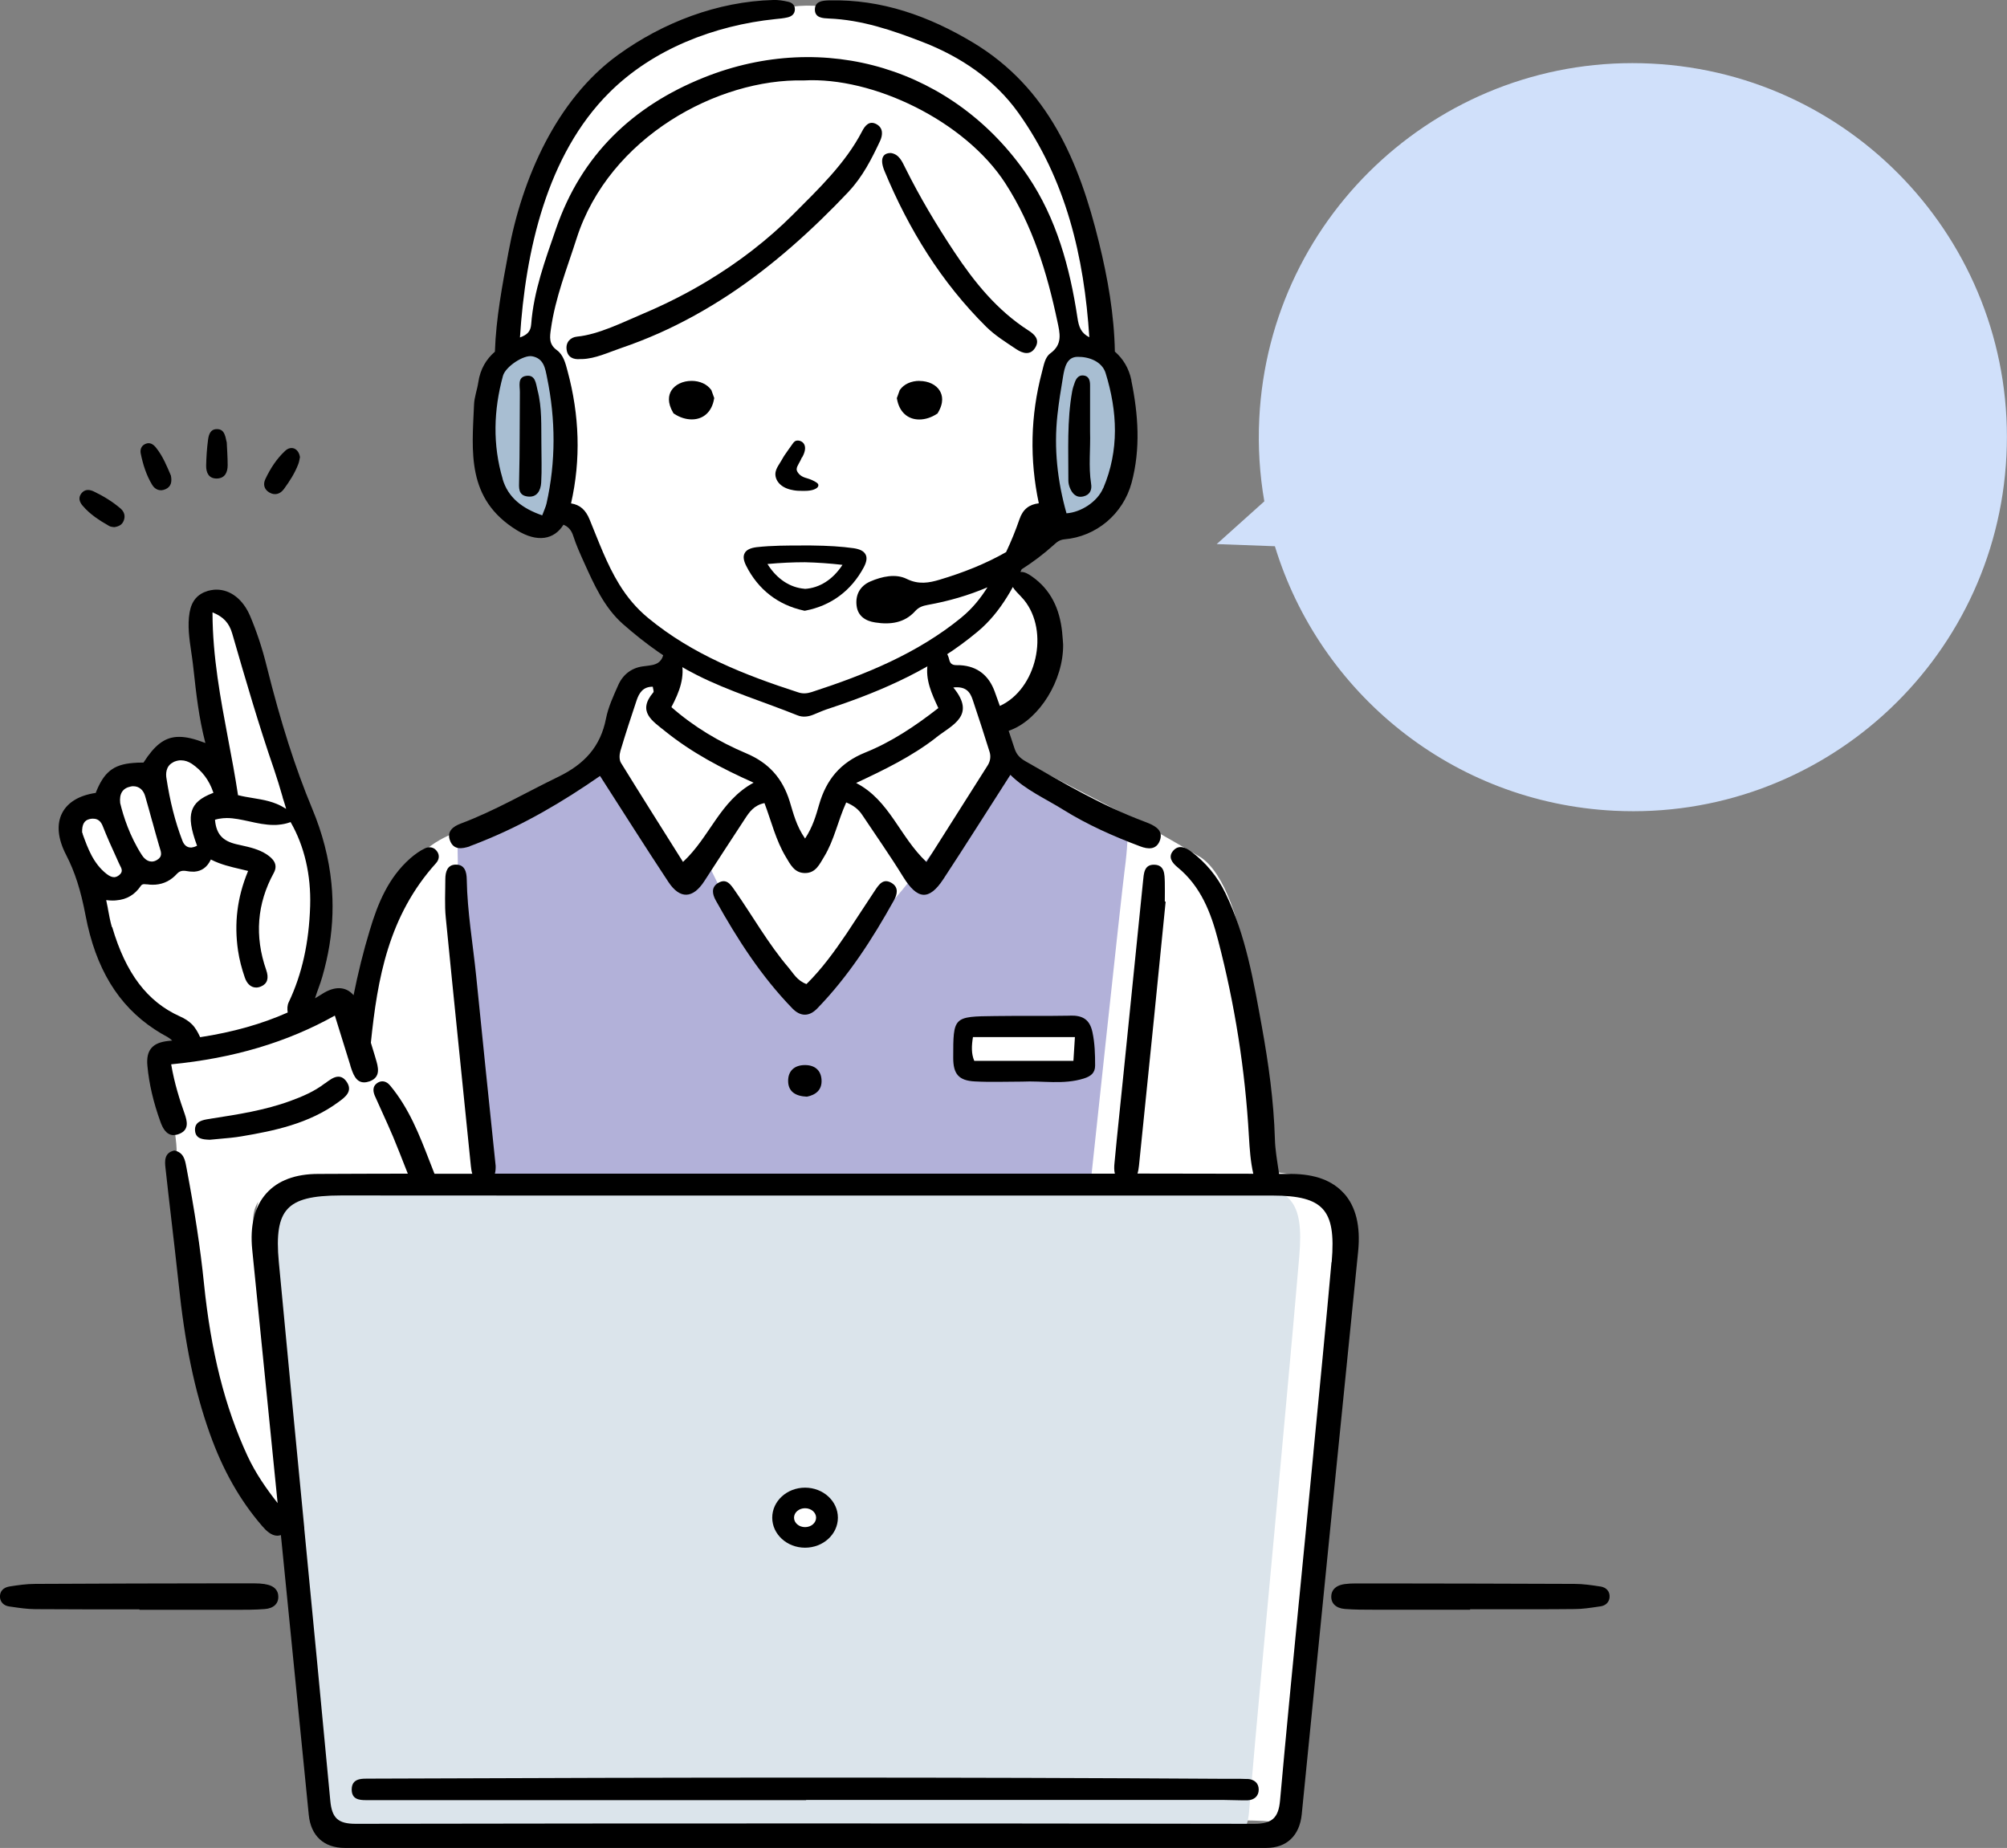 <?xml version="1.0" encoding="UTF-8"?>
<svg id="_レイヤー_2" data-name="レイヤー 2" xmlns="http://www.w3.org/2000/svg" width="214.57" height="197.57" viewBox="0 0 214.57 197.57">
  <rect x="0" y="0" width="214.57" height="197.57" fill="#808080" stroke="none"/>
  <defs>
    <style>
      .cls-1 {
        fill: #000;
      }

      .cls-1, .cls-2, .cls-3, .cls-4, .cls-5, .cls-6 {
        stroke-width: 0px;
      }

      .cls-2 {
        fill: #a8bed2;
      }

      .cls-3 {
        fill: #d0e0fa;
      }

      .cls-4 {
        fill: #b2b1d9;
      }

      .cls-5 {
        fill: #dbe4eb;
      }

      .cls-6 {
        fill: #fff;
      }
    </style>
  </defs>
  <g id="_レイヤー_1-2" data-name="レイヤー 1">
    <g>
      <g id="_オペレーター" data-name="オペレーター">
        <path id="_白" data-name="白" class="cls-6" d="M144.43,131.39c-.29-2.28.05-2.9-2.04-4.31-2.08-1.4-6.21-1.8-6.21-1.77s-1.38-8.83-1.38-8.83c-.12-3.75-1.19-21.32-6.44-24.83-7.16-4.24-8.98-5.01-17-9.21-2.41-1.31-3.29-1.61-3.73-3.15-.44-1.54-1.28-2.66-.15-3.05s4.96-2.86,5.11-5.52c.15-2.66,1.28-3-.25-5.37-1.52-2.37-3.83-4.73-3.83-4.73l1.56-2.63c2.52-1.12,10.72-2.75,10.97-8.13.44-3-.15-8.81-.83-10.27-.69-1.45-.79.34-1.28-2.69-1.36-12.85-5.65-30.34-20.78-34.07-4.65-1.35-10.86-2.81-13.98-1.99-4.09-1.86-19.16,5.6-21.43,10.1-2.43,3.32-5.14,7.88-5.75,10.05-1.17,4.26-3.05,13.26-2.49,16.77-3.57.07-2.84,14.19-.42,15.82,1.33,1.31,1.92,1.87,3.68,2.1,1.77.23,1.52-1.35,2.75-1.26,1.23.08,1.57.33,2.11,1.49,1.39,2.67,2.62,8.68,6.48,10.65,2.65,1.79,3.54,2.63,3.54,2.63.57,3.65-2.89,1.7-4.59,3.04-1.02.97-1.7,2.71-2.24,4.55-.54,1.84-.42,2.96-2.35,4.09-1.93,1.14-5.76,4.09-9.84,6.08-4.08,1.99-6.04,2.03-8.4,4.16-4.72,5.13-5.73,10.9-6.89,18.89-1.83-4.74-1.4-4.83-6.04-2.44,4.77-11.41,1.52-18.07-2.91-30.6-2.7-7.51-2.38-12.14-5.82-13.61-1.25-.27-2.17,1.43-2.05,1.91.38,2.59,1.71,14.49,2.11,16.26,0,0-3.08-2.64-4.45-2.14-1.37.51-1.2,1.58-2.74,2.48-1.54.9-2-.51-3.6.84-1.6,1.35-.11,1.96-2.28,2.53-2.17.57-3.02.58-3.31,2.12-.29,1.54.58,2.66,1.52,4.63,2.09,4.5.79,7.28,4.27,12.15,1.86,2.42,2.32,3.42,3.86,4.36s2.58.72,2.74,1.76c.17,1.03-2.69,1.65-2.69,1.65,0,0,2.11,9.39,1.94,11.47-.17,2.08,0,3.49.46,6.36,1.08,7.48,2.52,27.69,10.83,32.01,1.57,14.81,3.21,29.04,3.21,29.04,0,0-.69,2.31.98,3.38,3.37,1.88,98.05-.08,101.26.58,0,0,2.18-.37,3.02-2.21,2.76-18.7,4.65-42.29,5.77-61.13ZM27.62,128.47c-.36,1.07-.22,1.66-.14,3.98-.26-.64-.85-2.49.14-3.98Z"/>
        <g id="_塗り" data-name="塗り">
          <path class="cls-5" d="M132.62,126.79c-16.22,0-32.44,0-48.66,0h0c-16.22,0-32.44.02-48.66,0-5.76,0-7.2,1.46-6.67,7.47,1.76,19.84,3.61,39.66,5.38,59.5.17,1.96.85,2.66,2.78,2.66,31.32-.06,62.64-.06,93.96,0,1.93,0,2.61-.68,2.78-2.65.86-10.12,1.82-20.22,2.75-30.33.88-9.72,1.8-19.44,2.63-29.16.5-5.87-.91-7.48-6.29-7.48ZM88.78,162.99c-.18.49-.49.87-.88,1.12-.62.68-1.57,1.01-2.58.74-1.51-.41-2.54-2.23-1.59-3.64.3-.45.72-.79,1.2-1.03.15-.19.36-.33.61-.37.82-.13,1.61-.03,2.23.53.9.52,1.4,1.58,1.02,2.64Z"/>
          <path class="cls-4" d="M113.01,84.93c-3.73-1.79-5.49-3.57-5.49-3.57l-10.25,12.84h-.04c-2.19,2.77-4.67,5.27-6.88,8.03-.83,1.03-1.67,2.06-2.56,3.03-.49.54-1.12,1.34-1.88,1.56-.08-.09-.17-.17-.25-.26-.7-.74-1.37-1.5-2.02-2.27-1.34-1.59-2.6-3.24-3.84-4.91-.63-.85-1.25-1.7-1.88-2.54-1.4-2.78-2.48-5.05-2.48-5.05,0,0-1.11,2.58-2.03,2.41-.92-.17-1.87-1.01-2.11-1.78-.24-.77-7.6-11.06-7.6-11.06,0,0-1.16,1.22-4.71,3.26-3.55,2.05-10.09,5.25-10.09,5.25,0,0,.12,4.08,0,5.78s2.84,31.13,2.84,31.13l64.87-.4s3.29-30.85,3.62-33.31c.34-2.51.34-4.13.34-4.13,0,0-3.81-2.22-7.54-4.01ZM114.74,114.25c-1.86.1-3.72-.04-5.58-.06-1.76-.02-3.52.17-5.27,0-.48-.05-.86-.37-.87-.87-.02-.97-.27-2.03.03-2.98.15-.47.56-.64.95-.6,1.23-.52,3.29-.32,4.15-.31,2.15.02,4.33.29,6.47.21.49-.02.85.42.87.87.05.95.07,1.91.12,2.87.03.49-.42.85-.87.87Z"/>
          <g>
            <path class="cls-2" d="M55.67,54.93c.77.65,1.78.99,2.88,1.22.24-.31.42-.67.61-1,.41-.74.8-1.49,1.02-2.29.44-1.55.39-3.15.29-4.73-.12-1.83-.25-3.67-.45-5.49-.19-1.72-.55-3.39-1.52-4.94-.28-.45-.77-.59-1.23-.52-.11-.07-.24-.13-.38-.18-1.18.71-2.47,1.32-3.49,2.15-.91.75-1.49,1.76-1.91,2.83.04,3.16.23,6.29.83,9.42.9,1.06,1.77,2.14,2.69,3.17.23.07.45.19.66.37Z"/>
            <path class="cls-2" d="M120.37,42.69c-.29-1.42-.9-2.82-2.14-3.92-.95-.84-2.31-1.44-3.75-1.56-.07.06-.13.13-.22.19-2.92,2.05-2.71,6.27-2.75,9.08-.05,3.47-.4,7.3,2.27,10.2,1.29-.19,2.6-1.07,3.38-1.68,1.2-.95,2.07-2.1,2.68-3.33,1.39-2.81,1.13-6.05.54-8.96Z"/>
          </g>
        </g>
        <g id="_アウトライン" data-name="アウトライン">
          <g>
            <path class="cls-1" d="M171.1,169.62c-.89-.14-1.84-.28-2.76-.28-6.9-.03-13.91-.04-20.7-.05h-2.68c-.45,0-.84.02-1.2.07-1.12.16-1.4.77-1.43,1.24-.06.81.49,1.34,1.45,1.42,1.02.08,2.06.08,3.06.08h.51c1.4,0,2.79,0,4.19,0h5.63v-.05c.97,0,1.95,0,2.93,0,1.01,0,2.02,0,3.03,0,2.08,0,3.7,0,5.22-.02.83,0,1.67-.13,2.48-.25l.28-.04c.56-.08.93-.45.97-.97.05-.61-.33-1.05-.99-1.16Z"/>
            <path class="cls-1" d="M28.33,169.36c-.36-.05-.74-.08-1.2-.08h-2.68c-6.78.01-13.8.02-20.7.06-.93,0-1.87.14-2.76.28-.66.11-1.04.55-.99,1.16.04.52.42.89.97.97l.28.04c.81.12,1.65.24,2.48.25,1.53.01,3.14.02,5.22.02,1.01,0,2.02,0,3.03,0,.98,0,1.95,0,2.93,0v.05h5.63c1.4,0,2.79,0,4.19,0h.51c1.01,0,2.04,0,3.06-.08.97-.07,1.51-.6,1.45-1.42-.03-.48-.31-1.08-1.43-1.24Z"/>
          </g>
          <g>
            <path class="cls-1" d="M143.66,127.57c-1.22-1.36-3.1-2.05-5.59-2.06-.44,0-.87,0-1.32,0-.21-1.4-.42-2.57-.45-3.74-.12-4.06-.68-8.06-1.4-12.04-.88-4.84-1.7-9.71-3.88-14.22-.87-1.81-2.11-3.3-3.7-4.49-.59-.44-1.31-.72-1.88-.08-.62.7-.1,1.33.45,1.78,2.49,2.04,3.57,4.84,4.34,7.81,1.79,6.87,2.89,13.84,3.29,20.93.08,1.36.17,2.71.47,4.03-3.82-.01-7.89-.02-12.38-.02.08-.26.13-.56.16-.86.53-5.27,1.07-10.54,1.61-15.8.42-4.14.83-8.28,1.24-12.42-.03,0-.06,0-.09,0,0-.69.02-1.39,0-2.08-.03-.82,0-1.83-1.12-1.86-1.12-.03-1.12.97-1.21,1.79-.69,6.84-1.39,13.67-2.08,20.51-.32,3.2-.67,6.39-.97,9.6-.04.38-.05.79.04,1.13-1.34,0-2.71,0-4.12,0-4.82,0-9.63,0-14.45,0h-.06c-4.84,0-9.67,0-14.51,0h-1.11c-4.29,0-8.58,0-12.87,0h-.82c-4.56,0-9.13,0-13.69,0-1.61,0-3.16,0-4.65,0,.07-.27.09-.56.08-.84-.71-6.85-1.41-13.56-2.08-20.27-.35-3.45-.95-6.87-1.01-10.35-.01-.79-.21-1.62-1.22-1.58-.87.04-1.06.79-1.07,1.53,0,1.39-.09,2.78.05,4.16.87,8.85,1.79,17.69,2.68,26.53.03.29.07.57.15.83-1.39,0-2.73,0-4.04,0-.18-.45-.36-.9-.54-1.38-1.07-2.76-2.17-5.61-4.2-8.05-.24-.29-.53-.45-.83-.45-.17,0-.34.05-.5.15-.65.41-.47,1.04-.27,1.48.25.57.51,1.14.77,1.71.39.86.79,1.74,1.16,2.62.45,1.09.89,2.2,1.31,3.28.08.21.17.42.25.63-3.37,0-6.51.02-9.58.03-2.44,0-4.3.7-5.53,2.06-1.28,1.42-1.79,3.47-1.52,6.09.9,8.98,1.81,18.02,2.71,27.04-1.18-1.5-2.34-3.15-3.22-5.04-2.43-5.25-3.91-11.13-4.66-18.49-.38-3.73-.98-7.66-1.87-12.36l-.02-.1c-.13-.7-.28-1.5-1.26-1.7h-.01s-.01,0-.01,0c-1.11.23-1.01,1.2-.94,1.85.2,1.85.42,3.72.63,5.54.26,2.2.52,4.47.76,6.7.68,6.58,1.71,11.56,3.35,16.17,1.39,3.9,3.22,7.14,5.61,9.9.41.48.97,1.02,1.61,1.02h0c.13,0,.25-.03.38-.07.86,8.6,1.71,17.16,2.55,25.59l.43,4.33c.22,2.24,1.62,3.53,3.85,3.53,6.65,0,13.3,0,19.95,0h9.01c23.19,0,46.38,0,69.56,0,2.18,0,3.56-1.31,3.79-3.6l.81-8.12c1.7-17.07,3.46-34.71,5.22-52.06.27-2.7-.24-4.79-1.52-6.21ZM142.35,134.95c-.61,6.79-1.28,13.67-1.93,20.32v.05c-.26,2.61-.51,5.22-.76,7.84-.25,2.6-.5,5.19-.76,7.79l-.05.48c-.67,6.9-1.37,14.04-2,21.08-.17,1.85-.86,2.48-2.75,2.48-15.89-.03-31.91-.04-47.61-.04s-32.42.01-48.45.04c-1.89,0-2.56-.6-2.73-2.49-.91-9.7-1.86-19.55-2.78-29.07v-.09c-.9-9.31-1.83-18.93-2.72-28.4-.28-2.96,0-4.66.92-5.67.94-1.03,2.61-1.46,5.75-1.46h.06c6.42,0,13.35.01,21.82.01,4.6,0,9.2,0,13.81,0h.16c4.65,0,9.31,0,13.97,0h.05s33.1,0,33.1,0h16.58c2.85,0,4.46.43,5.38,1.43.94,1.03,1.22,2.73.96,5.7Z"/>
            <path class="cls-1" d="M133.34,190.2c-.21-.01-.43-.02-.69-.02s-.51,0-.76,0h-.03c-.24,0-.48,0-.72,0h-.09c-14.01-.09-28.41-.13-44.04-.13-14.56,0-30.08.04-47.46.11h-.28c-.55,0-1.07.03-1.39.35-.19.19-.28.46-.28.82.01,1.05.8,1.13,1.54,1.13.04,0,.43,0,.43,0,11,0,21.99,0,32.99,0h13.62s0-.02,0-.02h21.72c7.66,0,15.32,0,22.98,0,.33,0,.66.01.99.02.33.01.66.02.99.02.17,0,.33,0,.5,0,.75-.03,1.21-.47,1.21-1.15,0-.68-.46-1.1-1.22-1.14Z"/>
            <path class="cls-1" d="M86.07,165.47c1.94,0,3.51-1.44,3.51-3.21s-1.57-3.21-3.51-3.21-3.51,1.44-3.51,3.21,1.57,3.21,3.51,3.21ZM86.07,161.25c.65,0,1.18.45,1.18,1.01s-.53,1.01-1.18,1.01-1.18-.45-1.18-1.01.53-1.01,1.18-1.01Z"/>
            <path class="cls-1" d="M36.18,115.11c-.49,0-.98.38-1.42.71h-.02c-1.15.89-2.46,1.43-3.71,1.89-2.71.99-5.59,1.44-8.37,1.87l-.29.05c-.67.1-1.58.25-1.52,1.23.06.91.85.96,1.48.99h.15s0,0,0,0c.36-.04.71-.07,1.07-.1.78-.07,1.52-.13,2.27-.26,3.51-.59,7.2-1.36,10.3-3.62l.08-.06c.69-.5,1.55-1.13.87-2.14-.26-.38-.55-.56-.9-.56Z"/>
            <path class="cls-1" d="M50.22,90.47c.42-.14.83-.32,1.24-.48,4.54-1.81,8.71-4.27,12.69-7.03,2.46,3.82,4.85,7.62,7.32,11.35,1.23,1.85,2.61,1.77,3.82-.09,1.44-2.23,2.89-4.44,4.34-6.66.48-.74.98-1.47,2.1-1.7.73,1.93,1.21,3.97,2.28,5.75.49.81.91,1.73,2.06,1.73,1.15,0,1.55-.95,2.04-1.75,1.08-1.77,1.47-3.85,2.36-5.8.77.32,1.3.72,1.7,1.32,1.47,2.21,3,4.38,4.39,6.64,1.51,2.44,2.76,2.58,4.3.23,2.39-3.64,4.71-7.32,7.16-11.14,1.64,1.63,3.75,2.54,5.67,3.74,2.59,1.61,5.37,2.84,8.22,3.91.82.31,1.71.39,2.09-.62.37-1-.35-1.49-1.17-1.84-.17-.07-.35-.14-.53-.21-4.47-1.68-8.56-4.08-12.68-6.44-.59-.34-.95-.72-1.16-1.37-.66-2.04-1.38-4.06-2.12-6.08-.62-1.7-1.83-2.7-3.68-2.81-.5-.03-1.01.12-1.18-.6-.15-.66-.49-1.22-1.31-1.02-.74.18-.89.84-.99,1.47-.27,1.69.42,3.19,1.14,4.73-2.47,1.93-5.02,3.63-7.83,4.76-2.67,1.08-4.16,2.92-4.92,5.57-.34,1.18-.68,2.38-1.5,3.62-.94-1.35-1.25-2.69-1.65-3.99-.76-2.43-2.2-4.09-4.64-5.12-2.89-1.22-5.6-2.83-8-4.94.87-1.65,1.48-3.23,1.06-5.01-.12-.51-.36-.95-.92-1.1-.41-.11-.9,0-.97.36-.26,1.34-1.29,1.25-2.27,1.4-1.21.18-2.11.91-2.59,2.01-.51,1.15-1.06,2.33-1.3,3.55-.59,3.03-2.32,4.89-5.1,6.24-3.47,1.68-6.8,3.64-10.43,5-.83.31-1.53.84-1.14,1.84.39,1.01,1.27.86,2.1.6ZM100.09,78.84c1.7-1.33,4.31-2.33,1.83-5.34,1.35-.15,1.79.49,2.06,1.28.63,1.85,1.22,3.71,1.81,5.58.16.5.09,1.01-.19,1.46-2.15,3.41-4.31,6.81-6.55,10.34-2.89-2.73-3.93-6.59-7.52-8.45,3.04-1.42,5.98-2.85,8.56-4.86ZM66.33,80.28c.54-1.81,1.13-3.61,1.73-5.4.27-.79.68-1.47,1.73-1.46.03.26.14.51.06.6-1.77,2.08-.08,3.07,1.29,4.18,2.82,2.27,6,3.95,9.43,5.48-3.61,1.95-4.67,5.81-7.55,8.47-2.24-3.57-4.46-7.07-6.63-10.59-.2-.32-.18-.88-.06-1.28Z"/>
            <path class="cls-1" d="M18.58,121.35c.19,0,.39-.04.6-.13,1.06-.43.84-1.35.55-2.17-.5-1.42-1.07-3.15-1.43-5.26,6.68-.65,12.4-2.36,17.5-5.21.17.56.34,1.11.51,1.64.4,1.28.77,2.49,1.15,3.7v.03c.27.83.57,1.77,1.47,1.77h0c.18,0,.37-.04.58-.11,1.25-.45.92-1.55.65-2.44l-.06-.21c-.14-.49-.3-.99-.45-1.48.7-6.84,1.88-13.56,6.96-19.19.31-.34.42-.8.14-1.23-.33-.51-.87-.58-1.34-.35-.56.27-1.08.65-1.55,1.06-2.33,2.05-3.46,4.79-4.32,7.66-.7,2.3-1.27,4.63-1.74,6.97-.42-.49-.95-.75-1.57-.75-.54,0-1.13.2-1.75.59-.26.17-.53.33-.8.49.11-.37.25-.75.38-1.11.14-.39.29-.8.4-1.2.32-1.12.58-2.25.76-3.36.36-2.22.43-4.45.21-6.64-.26-2.64-.95-5.33-2.06-7.98-1.8-4.33-3.35-9.17-4.86-15.22-.47-1.91-1.07-3.71-1.77-5.36-.75-1.77-2.09-2.82-3.59-2.82-.09,0-.17,0-.26.01-.22.02-.44.06-.66.12-1.12.34-1.74,1.07-1.96,2.3-.24,1.42-.03,2.82.17,4.19.06.43.13.86.18,1.3l.09.79c.27,2.44.55,4.97,1.22,7.58l.03.11-.1-.04c-1.1-.42-1.96-.62-2.69-.62-.11,0-.22,0-.32.01-1.31.11-2.32.89-3.49,2.71l-.02.03h-.14c-.36,0-.67.01-.97.04-2.12.17-3.12.98-3.99,3.18v.03s-.05,0-.05,0c-1.73.26-2.95,1-3.54,2.13-.62,1.2-.48,2.75.41,4.47.94,1.82,1.57,3.77,2.09,6.51,1.07,5.63,3.48,9.6,7.38,12.16.42.28.87.55,1.38.82.16.09.29.2.42.31.03.02.06.05.08.07-.11.01-.21.02-.32.03-.94.09-1.55.34-1.92.79-.36.43-.49,1.05-.41,1.89.18,1.94.64,3.9,1.4,6,.22.6.6,1.4,1.41,1.4ZM22.81,65.51c1.08.45,1.68,1.1,2,2.17l.08.27c1.36,4.7,2.77,9.56,4.4,14.28.33.97.63,1.96.93,3v.04c.12.34.22.7.33,1.06l.04.15-.13-.08c-1.13-.71-2.3-.89-3.44-1.08-.54-.09-1.05-.17-1.54-.3h-.04s0-.05,0-.05c-.3-1.98-.67-3.97-1.04-5.9-.82-4.36-1.67-8.86-1.68-13.51v-.09s.08.03.08.03ZM18.51,81.49c.23-.11.47-.18.71-.2.05,0,.1,0,.15,0,.39,0,.77.13,1.14.37,1.1.75,1.85,1.75,2.29,3.05l.02.05-.05.02c-1.33.51-2,1.09-2.26,1.92-.26.83-.1,1.93.54,3.67l.02.05-.05.02c-.19.1-.37.15-.54.17-.03,0-.06,0-.08,0-.4,0-.72-.25-.9-.73-.77-2-1.33-4.2-1.71-6.71-.06-.37-.1-1.27.73-1.67ZM13.97,84.09c.06-.01.12-.02.18-.03.04,0,.07,0,.11,0,.6,0,1.07.39,1.26,1.06.26.89.51,1.8.75,2.68l.03.09c.22.82.46,1.66.7,2.49.02.08.05.15.07.23.18.55.31.99-.3,1.34-.17.1-.33.15-.49.16-.02,0-.05,0-.07,0-.52,0-.89-.45-1.06-.72-1.28-2-1.96-4.11-2.3-5.53-.11-1.01.26-1.59,1.12-1.77ZM8.85,89.16l-.07-.17h0c-.02-.85.23-1.29.8-1.42.09-.02.19-.04.27-.04.04,0,.08,0,.12,0,.47,0,.8.25,1.01.78.46,1.18.99,2.34,1.51,3.48l.2.45c.04.08.08.17.12.25.21.39.37.71-.07,1.07-.16.13-.32.2-.49.22-.02,0-.04,0-.06,0-.24,0-.49-.11-.8-.35-1.42-1.12-1.99-2.71-2.55-4.25ZM11.96,99.11c-.18-.62-.3-1.28-.43-1.98v-.03c-.05-.25-.1-.52-.16-.78l-.02-.08h.08c.21.03.41.04.61.04.13,0,.26,0,.39-.02,1.13-.09,1.98-.6,2.62-1.54.08-.12.18-.18.33-.19.02,0,.04,0,.06,0,.09,0,.18.01.27.02h.05c.19.03.37.04.55.04.11,0,.21,0,.32-.01.89-.07,1.66-.46,2.29-1.16.19-.2.38-.3.63-.32.03,0,.07,0,.11,0,.1,0,.22.01.37.04.2.04.39.05.57.05.07,0,.14,0,.21,0,.76-.06,1.34-.48,1.71-1.25l.03-.05.05.03c.98.5,2.03.75,3.15,1.01.23.06.47.11.71.17l.07.02-.03.06c-1.14,2.77-1.48,5.53-1.05,8.46.14.94.39,1.91.73,2.89.23.66.66,1.05,1.2,1.05.03,0,.06,0,.09,0,.15-.01.3-.05.45-.12.67-.29.85-.88.54-1.76-1.26-3.61-.98-7.1.81-10.37.52-.95-.13-1.56-.75-1.98-.83-.55-1.81-.77-2.75-.98-.16-.04-.33-.07-.49-.11-1.49-.35-2.15-1.09-2.29-2.57v-.05s.04-.01.04-.01c.26-.08.52-.12.81-.15.13-.01.27-.02.4-.02.79,0,1.58.18,2.42.36.85.19,1.72.38,2.62.38.16,0,.32,0,.47-.02.45-.04.86-.12,1.27-.27l.05-.02.02.04c1.45,2.53,2.17,5.61,2.07,8.92-.12,3.94-.87,7.31-2.29,10.3-.16.33-.17.71-.11,1.1-2.77,1.23-5.84,2.1-9.36,2.64-.23-.51-.52-1.03-.88-1.38-.34-.34-.77-.62-1.3-.85-3.48-1.57-5.77-4.6-7.22-9.53Z"/>
            <path class="cls-1" d="M95.34,94.41c-.92-.56-1.38.17-1.81.81-1.02,1.52-2,3.07-3.02,4.59-1.3,1.92-2.66,3.8-4.29,5.4-1.01-.38-1.39-1.14-1.91-1.75-2.18-2.56-3.82-5.49-5.74-8.24-.44-.63-.89-1.37-1.81-.81-.76.47-.59,1.21-.24,1.85,2.31,4.15,4.87,8.13,8.2,11.56.86.88,1.79.89,2.65,0,3.33-3.43,5.89-7.41,8.2-11.56.36-.64.53-1.38-.23-1.85Z"/>
            <path class="cls-1" d="M86.06,113.87c-1.11,0-1.81.61-1.8,1.71.01,1.12.78,1.62,2.01,1.67.9-.18,1.64-.69,1.56-1.83-.07-1.02-.75-1.55-1.76-1.55Z"/>
            <path class="cls-1" d="M114.43,108.59c-2.68.05-5.37,0-8.05.04-4.47.05-4.47.06-4.47,4.47,0,1.72.58,2.43,2.31,2.52,1.68.09,3.37.02,5.05.02,2.19-.11,4.41.35,6.59-.33.77-.24,1.22-.6,1.22-1.39,0-1.2-.03-2.39-.29-3.59-.3-1.36-1.06-1.77-2.35-1.75ZM114.77,113.42h-10.61c-.33-.77-.29-1.62-.14-2.54h10.9c-.06.95-.1,1.67-.16,2.54Z"/>
          </g>
          <g>
            <path class="cls-1" d="M85.75,48.91c.32-.55.41-1.06.23-1.4-.13-.25-.38-.4-.69-.41-.31,0-.44.19-.56.36l-.47.66c-.13.18-.26.37-.39.56-.1.15-.19.31-.28.47-.08.13-.16.27-.26.43-.17.27-.34.54-.41.87-.09.46.08.95.47,1.32.42.41,1.04.58,1.48.65.29.05.59.06.87.06h.09c.07,0,.15,0,.22,0,.35,0,.63-.04.87-.11.43-.14.63-.34.56-.58-.05-.13-.2-.22-.36-.31l-.04-.02c-.16-.09-.34-.17-.48-.22-.11-.04-.22-.07-.33-.11-.14-.04-.28-.08-.4-.14-.22-.1-.41-.25-.54-.43-.1-.13-.15-.26-.16-.38,0-.21.12-.42.23-.62.12-.21.24-.43.34-.67Z"/>
            <path class="cls-1" d="M98.3,40.72c-.88,0-1.66.35-2.08.95l-.03.04-.31.86.02.09c.24,1.37,1.13,2.19,2.38,2.19h0c.63,0,1.29-.21,1.88-.6l.07-.04.04-.07c.67-1.12.48-1.89.21-2.35-.39-.66-1.22-1.06-2.18-1.06Z"/>
            <path class="cls-1" d="M76.02,41.67c-.42-.59-1.2-.95-2.08-.95-.95,0-1.79.41-2.18,1.06-.27.46-.45,1.23.21,2.35l.04.07.07.04c.58.39,1.25.6,1.88.6h0c1.25,0,2.15-.82,2.38-2.19l.02-.09-.31-.86-.03-.04Z"/>
            <path class="cls-1" d="M92.53,59.27c-.18-.35-.6-.56-1.27-.66-1.3-.18-2.7-.27-4.53-.29h-.72s-.2,0-.2,0c-1.61,0-3.28,0-4.91.18-.67.08-1.1.29-1.28.63-.19.34-.14.77.16,1.37,1.27,2.52,3.39,4.17,6.12,4.77l.11.03.12-.02c2.74-.53,4.89-2.14,6.22-4.63.31-.59.37-1.03.19-1.37ZM86.04,62.95c-1.58-.12-2.99-1.05-3.99-2.65,1.42-.13,2.73-.19,4.01-.19,1.28.03,2.6.12,4.01.28-1.03,1.58-2.46,2.48-4.03,2.57Z"/>
            <path class="cls-1" d="M90.75,20.46c1.47-1.56,2.44-3.47,3.34-5.39.29-.63.35-1.37-.36-1.78-.79-.45-1.26.15-1.57.76-1.78,3.43-4.69,6.19-7.39,8.9-2.7,2.7-5.76,5.05-9.03,7.03-2.24,1.36-4.58,2.54-6.99,3.56-2.13.9-4.76,2.23-7.06,2.45-.71.07-1.23.61-1.11,1.41.12.8.71,1.06,1.46.99.06,0,.13,0,.19,0,1.41-.04,2.8-.71,4.12-1.16,1.38-.47,2.74-1,4.07-1.59,2.61-1.16,5.12-2.56,7.51-4.13,4.72-3.12,8.98-6.98,12.83-11.05Z"/>
            <path class="cls-1" d="M105.44,34.94c.94.93,2.1,1.65,3.21,2.39.69.46,1.53.72,2.06-.22.47-.83-.12-1.37-.76-1.78-3.35-2.15-5.78-5.16-7.94-8.42-1.91-2.88-3.68-5.85-5.22-8.95-.35-.7-.66-1.46-1.53-1.6-.92-.02-1.22.67-.69,1.94,2.58,6.21,6.06,11.87,10.87,16.64Z"/>
            <path class="cls-1" d="M120.96,40.66c-.28-1.34-.92-2.33-1.77-3.07-.07-3.96-.76-7.86-1.7-11.68-2.1-8.58-5.4-16.52-13.48-21.37C99.29,1.71,94.25-.09,88.66.04c-.69.02-1.58.07-1.54,1.04.04.84.86.87,1.5.9,3.52.14,6.82,1.27,10.04,2.52,4.05,1.57,7.68,4.02,10.19,7.53,5.13,7.17,7.06,15.44,7.61,24.03-.91-.48-1.12-1.11-1.27-2.1-.81-5.37-2.25-10.63-5.31-15.14-7.8-11.5-21.73-15.7-34.63-10.53-7.59,3.04-13.1,8.28-15.81,16.18-1.15,3.33-2.38,6.64-2.65,10.19-.06.79-.42,1.13-1.2,1.42,0,0,0,0,0,0,.58-9.2,2.86-19.52,9.55-26.18,4.68-4.67,11.27-7.19,17.76-7.86.43-.04.87-.08,1.29-.18.45-.1.8-.37.79-.89,0-.45-.34-.7-.71-.78-.52-.12-1.07-.21-1.6-.19-5.94.16-11.78,2.39-16.58,5.86-6.62,4.78-10.29,13.27-11.73,21.1-.65,3.51-1.33,7.03-1.45,10.64-.92.8-1.57,1.85-1.78,3.3-.12.79-.42,1.56-.45,2.35-.22,5.05-.84,10.11,4.58,13.44,2.2,1.35,3.99,1,4.98-.59.49.2.84.56,1.04,1.18.31.97.73,1.9,1.15,2.83,1.08,2.39,2.16,4.84,4.18,6.62,2.4,2.11,5,3.99,7.91,5.45,3.45,1.74,7.16,2.86,10.74,4.3.57.23,1.17.15,1.74-.09.58-.25,1.16-.49,1.76-.68,5.72-1.89,11.14-4.31,15.77-8.19,1.27-1.06,2.25-2.29,3.11-3.66.23-.36.44-.73.64-1.1.11.19.26.37.42.54.26.28.53.54.77.83,2.76,3.38,1.36,9.56-2.59,11.35-.96.44-2.05.84-1.42,2.14.59,1.21,1.7.79,2.65.41,3.01-1.19,5.59-5.27,5.55-9.12-.02-.23-.05-.8-.11-1.36-.26-2.43-1.18-4.49-3.24-5.93-.39-.27-.8-.51-1.22-.47.05-.1.09-.19.14-.29,1.18-.75,2.3-1.59,3.37-2.55.36-.32.64-.6,1.2-.65,3.39-.29,6.27-2.69,7.18-6.05.97-3.63.72-7.27-.03-10.93ZM53.74,51.2c-1.08-3.65-.97-7.35.03-11.01.27-.99,2.21-2.27,3.12-2.1,1.25.23,1.4,1.29,1.6,2.3.92,4.48.94,8.96-.06,13.44-.08.36-.25.69-.46,1.27-2.11-.73-3.65-1.88-4.24-3.9ZM102.79,66.02c-4.73,3.86-10.26,6.1-16.01,7.97-.47.15-.93.2-1.42.04-5.75-1.86-11.32-4.05-16.03-7.93-1.28-1.05-2.28-2.25-3.13-3.63-1.35-2.2-2.2-4.59-3.17-6.94-.41-1-1.01-1.56-1.98-1.71,1.07-4.7.9-9.44-.37-14.14-.22-.83-.44-1.73-1.14-2.24-.89-.64-.76-1.42-.64-2.28.47-3.36,1.73-6.48,2.75-9.68,3.47-10.82,15.11-17.1,24.3-16.88,7.38-.41,17.23,4.33,21.54,11.01,2.91,4.51,4.45,9.53,5.55,14.73.27,1.27.6,2.46-.75,3.44-.59.43-.7,1.29-.9,2.02-1.23,4.66-1.32,9.35-.33,14.01-1.03.12-1.71.64-2.07,1.71-.41,1.19-.89,2.37-1.43,3.51-2.23,1.27-4.63,2.21-7.11,2.95-1.13.34-2.25.54-3.52-.09-1.18-.58-2.65-.26-3.89.28-1.08.47-1.61,1.41-1.46,2.6.14,1.12.98,1.63,1.99,1.78,1.59.25,3.12.07,4.27-1.21.39-.43.81-.57,1.36-.67,2.23-.4,4.36-1.02,6.37-1.88-.75,1.19-1.63,2.29-2.8,3.24ZM117.94,52.19c-.64,1.5-2.42,2.59-3.92,2.69-.97-3.44-1.36-6.94-.97-10.51.15-1.37.37-2.74.6-4.1.16-.96.39-2.11,1.55-2.12,1.22-.02,2.61.49,3,1.73,1.27,4.1,1.47,8.27-.25,12.31Z"/>
            <path class="cls-1" d="M57.47,41.72c-.18-.68-.2-1.7-1.24-1.53-.93.15-.64,1.09-.65,1.74-.03,3.14,0,6.28-.08,9.42-.02.81-.11,1.59.88,1.73,1.03.15,1.43-.64,1.48-1.49.08-1.38.02-2.76.02-4.15-.03-1.91.08-3.84-.41-5.72Z"/>
            <path class="cls-1" d="M116.54,46.13c0-1.65,0-3.3,0-4.95,0-.5-.12-1-.74-1.04-.5-.04-.75.34-.9.76-.11.3-.21.61-.27.92-.57,3.16-.4,6.36-.41,9.55,0,.26.06.54.16.78.26.65.7,1.11,1.46.92.69-.17.92-.7.81-1.35-.29-1.86-.05-3.72-.11-5.58Z"/>
          </g>
          <g>
            <path class="cls-1" d="M12.88,54.36c-.86-.74-1.84-1.33-2.86-1.82-.47-.22-.96-.25-1.32.21-.36.46-.2.93.13,1.31.78.93,1.8,1.58,2.85,2.18.17.1.4.09.53.12.52-.07.86-.28,1.02-.7.2-.51.04-.97-.35-1.3Z"/>
            <path class="cls-1" d="M32.07,48.87c-.15-.95-.95-1.26-1.58-.67-.92.85-1.59,1.9-2.12,3.02-.26.55-.14,1.1.42,1.43.6.35,1.17.17,1.56-.36.61-.83,1.17-1.7,1.54-2.67.11-.28.14-.59.18-.75Z"/>
            <path class="cls-1" d="M16.68,47.86c-.29-.36-.66-.62-1.16-.39-.44.21-.56.62-.47,1.04.24,1.17.6,2.31,1.22,3.33.31.51.84.73,1.43.46.6-.27.7-.79.57-1.46-.43-.99-.85-2.06-1.59-2.98Z"/>
            <path class="cls-1" d="M24.23,47.26c-.16-.76-.28-1.39-1.05-1.38-.71,0-.87.62-.94,1.16-.12.91-.18,1.83-.2,2.74-.01.75.27,1.4,1.16,1.38.87-.03,1.14-.69,1.14-1.43,0-.88-.07-1.77-.1-2.47Z"/>
          </g>
        </g>
      </g>
      <path id="_吹き出し" data-name="吹き出し" class="cls-3" d="M130.09,58.16l5.08-4.56c-.5-2.87-.69-5.83-.54-8.86,1.1-22.06,19.88-39.05,41.94-37.94,22.06,1.1,39.05,19.88,37.94,41.94-1.1,22.06-19.88,39.05-41.94,37.94-17.31-.87-31.49-12.61-36.27-28.28l-6.22-.23Z"/>
    </g>
  </g>
</svg>